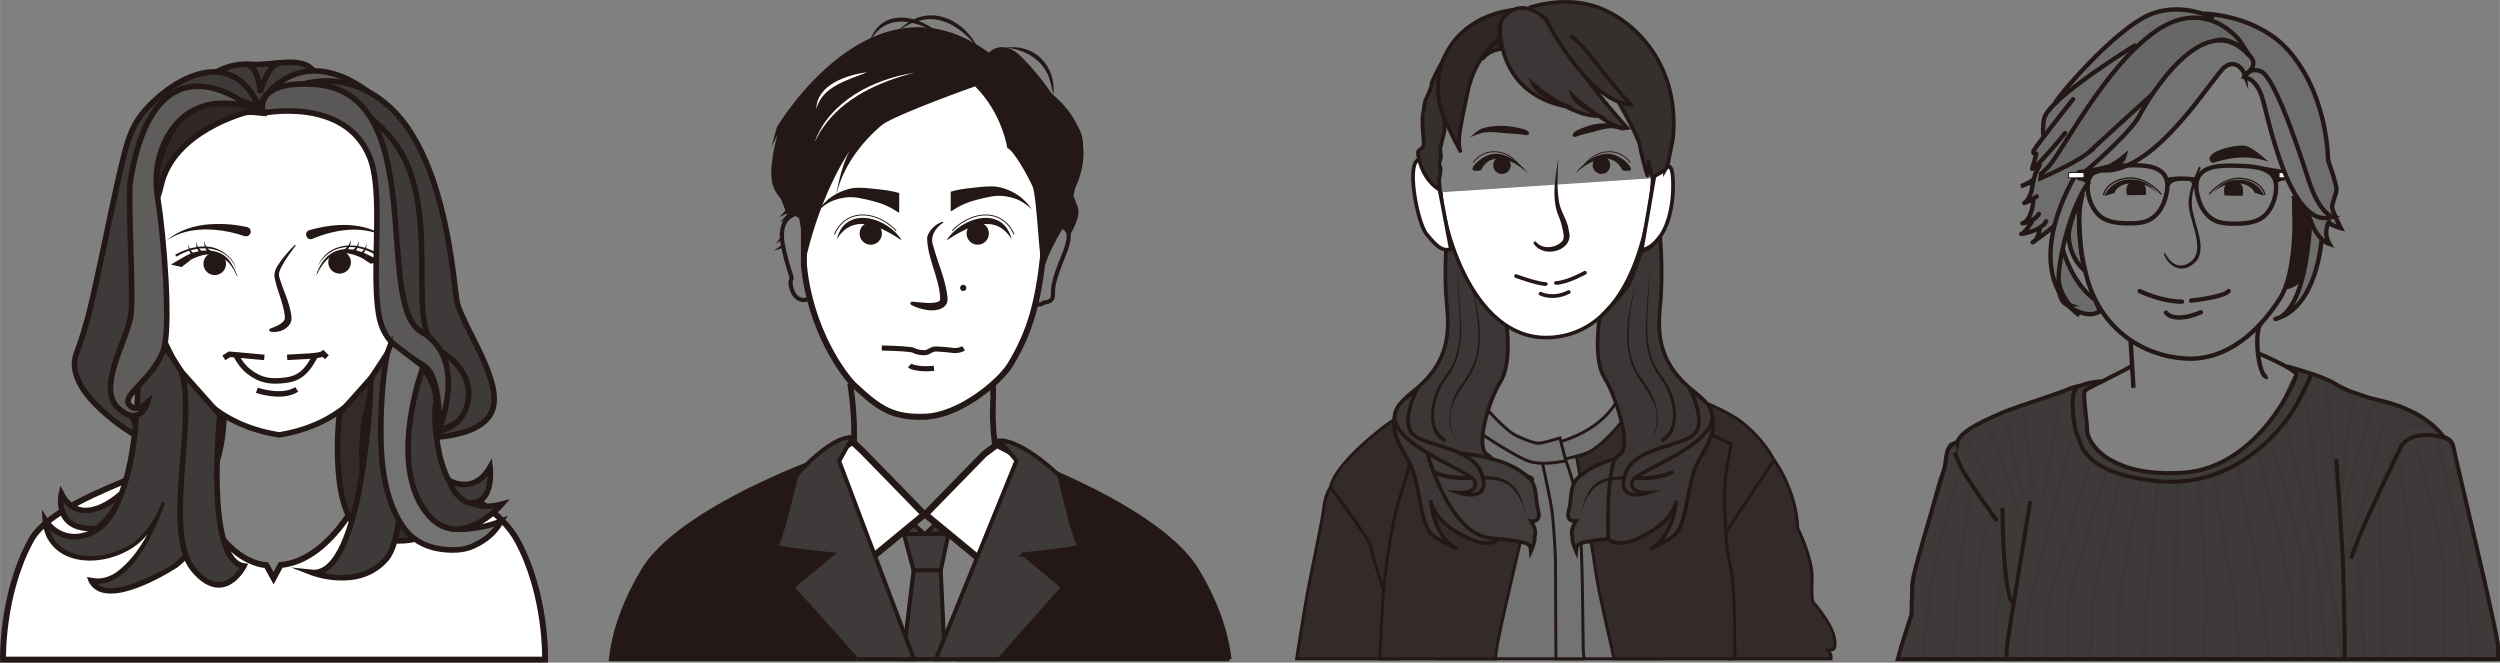 <?xml version="1.0" encoding="UTF-8"?><svg id="_レイヤー_2" xmlns="http://www.w3.org/2000/svg" width="189.03mm" height="50.1mm" viewBox="0 0 535.82 142.02"><rect x="0" y="0" width="535.82" height="142.02" fill="#808080" stroke="none"/><defs><style>.cls-1,.cls-2,.cls-3,.cls-4,.cls-5,.cls-6,.cls-7,.cls-8,.cls-9,.cls-10,.cls-11,.cls-12,.cls-13,.cls-14,.cls-15,.cls-16,.cls-17,.cls-18,.cls-19,.cls-20,.cls-21,.cls-22,.cls-23,.cls-24,.cls-25,.cls-26,.cls-27,.cls-28,.cls-29,.cls-30,.cls-31,.cls-32,.cls-33,.cls-34,.cls-35,.cls-36,.cls-37,.cls-38,.cls-39,.cls-40,.cls-41,.cls-42,.cls-43{stroke:#231815;}.cls-1,.cls-6,.cls-13,.cls-22,.cls-26,.cls-31,.cls-35,.cls-36{stroke-width:.94px;}.cls-1,.cls-44,.cls-39{fill:#231815;}.cls-1,.cls-12,.cls-16,.cls-18,.cls-19,.cls-22,.cls-24,.cls-27,.cls-31,.cls-33{stroke-linecap:round;}.cls-1,.cls-12,.cls-16,.cls-22,.cls-24,.cls-27,.cls-31,.cls-33{stroke-linejoin:round;}.cls-2{stroke-width:1.09px;}.cls-2,.cls-3,.cls-4,.cls-5,.cls-6,.cls-7,.cls-8,.cls-9,.cls-10,.cls-11,.cls-13,.cls-14,.cls-15,.cls-17,.cls-18,.cls-19,.cls-20,.cls-21,.cls-23,.cls-45,.cls-25,.cls-26,.cls-28,.cls-29,.cls-30,.cls-32,.cls-34,.cls-35,.cls-36,.cls-37,.cls-38,.cls-39,.cls-40,.cls-41,.cls-42,.cls-43{stroke-miterlimit:10;}.cls-2,.cls-10,.cls-13,.cls-15,.cls-16,.cls-18,.cls-19,.cls-20,.cls-45,.cls-24,.cls-25,.cls-27,.cls-29,.cls-31,.cls-33{fill:none;}.cls-3{stroke-width:1.27px;}.cls-3,.cls-9,.cls-46,.cls-23,.cls-28,.cls-37,.cls-38,.cls-42{fill:#fff;}.cls-4{fill:#352f2d;}.cls-4,.cls-8,.cls-12,.cls-24,.cls-34,.cls-38{stroke-width:.8px;}.cls-5,.cls-47,.cls-30,.cls-43{fill:#3e3a39;}.cls-5,.cls-15,.cls-39{stroke-width:.9px;}.cls-48,.cls-47,.cls-44,.cls-49,.cls-50,.cls-46{stroke-width:0px;}.cls-48,.cls-22,.cls-35{fill:#6f6e6f;}.cls-6{fill:#6d6c6c;}.cls-7,.cls-11,.cls-30,.cls-32,.cls-40,.cls-41{stroke-width:1.2px;}.cls-7,.cls-14{fill:#322b29;}.cls-8{fill:#413d3c;}.cls-9{stroke-width:.23px;}.cls-10,.cls-28{stroke-width:1.18px;}.cls-11{fill:#595757;}.cls-12,.cls-32{fill:#2f2725;}.cls-14,.cls-17{stroke-width:.64px;}.cls-49,.cls-34{fill:#3c3736;}.cls-16{stroke-width:.28px;}.cls-17,.cls-50,.cls-21,.cls-36,.cls-40{fill:#747374;}.cls-18{stroke-width:.2px;}.cls-19{stroke-width:.89px;}.cls-20{stroke-width:.87px;}.cls-21{stroke-width:.63px;}.cls-23{stroke-width:.78px;}.cls-45{stroke:#3c3736;stroke-width:.95px;}.cls-25{stroke-width:1.22px;}.cls-26{fill:#686767;}.cls-27{stroke-width:.29px;}.cls-29{stroke-width:1.17px;}.cls-33{stroke-width:.2px;}.cls-37{stroke-width:1.42px;}.cls-41{fill:#5e5d5c;}.cls-42{stroke-width:1.28px;}.cls-43{stroke-width:.87px;}</style></defs><g id="_レイヤー_1-2"><path class="cls-39" d="m184.03,141.29l-9.98-41.2,8.33,19.93.26.61h0s4.08-3.6,4.08-3.6l9.33-8.19-8.05-8.66-4.46-.91h-9.84s-.31.11-.88.33c-1.44.56-4.56,1.81-8.39,3.6-8.93,4.12-21.75,11.11-26.48,18.9-5.31,8.72-6.67,15.77-7.01,19.19h52.62"/><line class="cls-15" x1="174.05" y1="100.08" x2="189.35" y2="141.29"/><path class="cls-39" d="m263.48,141.29h-57.94l15.61-42.02s2.15.81,5.42,2.24c1.18.51,2.5,1.11,3.92,1.78,8.79,4.15,21.27,11.08,25.98,18.82,5.31,8.73,6.67,15.77,7.01,19.19Z"/><path class="cls-25" d="m177.98,106.15c7.94-2.36,4.22-23.98,4.22-23.98"/><path class="cls-25" d="m219.67,105.54c-8.22-1.45-6.79-20.33-6.79-20.33l-.1-6.11"/><polygon class="cls-44" points="221.93 102 212.99 122.36 198.32 110.26 206.38 102 221.93 102"/><polygon class="cls-37" points="223.59 100.55 212.99 122.36 198.32 110.26 206.38 102 210.94 97.33 213.67 95.29 223.59 100.55"/><polygon class="cls-37" points="198.09 110.26 183.42 122.36 174.82 102.76 173.47 100.45 173.65 100.34 182.72 94.66 185.07 96.91 190.04 102 198.09 110.26"/><polygon class="cls-43" points="193.73 114.47 195.8 122.25 201.62 122.25 203.28 114.47 193.73 114.47"/><polygon class="cls-43" points="202.51 141.29 193.53 141.29 194.1 136.53 195.81 122.25 201.62 122.25 202.31 137.03 202.51 141.29"/><polygon class="cls-43" points="200.41 112.43 198.39 114.33 202.59 114.37 200.41 112.43"/><polygon class="cls-43" points="195.86 112.4 198.08 114.43 193.73 114.47 195.86 112.4"/><path class="cls-43" d="m219.38,118.81l8.52,7.05-13.69,15.42h-13.64l1.73-4.26,15.56-38.28-3.69-4.36c4.4,0,10.58,5.44,12.38,7.12.33.3.51.48.51.48,0,0,.04.21.14.59.64,2.72,3.31,13.95,4.23,14.43,1.03.55-12.05,1.81-12.05,1.81Z"/><path class="cls-43" d="m184.03,141.29h11.87l-1.8-4.76-7.37-19.5-6.62-17.52-.09-.24-.2-.52.14-.11,2.76-4.98c-3.36,0-7.43,3.48-9.89,5.94-1.34,1.35-2.2,2.38-2.2,2.38,0,0-.03.18-.11.51-.61,2.56-3.33,14.03-4.26,14.51-1.04.55,12.05,1.81,12.05,1.81l-8.52,7.05,13.78,15.42"/><path class="cls-42" d="m198.16,89.33c-6.74.17-9.48-1.54-14.93-6.61-2.37-2.2-9.61-12.02-10.93-25.89v-21.67c0-15.96,10.75-27.54,25.64-27.54h0c14.89,0,22.26,13.22,24.99,29.56l.73,16.89c-1.15,10.92-2.91,17.07-7.1,24.05-2.2,3.67-10.93,11.02-18.4,11.2Z"/><path class="cls-44" d="m221.16,44.86c-1.11-.95-2.25-1.85-3.6-2.28-1.31-.46-2.67-.68-4.02-.59-1.34.08-4.44.84-5.72,1.28-.63.22-1.26.48-1.85.78-.58.29-1.22.64-1.66.95-.17.13-.36.22-.55.27v-4.18c.37-.11.73-.2,1.1-.29.77-.18,1.55-.31,2.33-.4,1.56-.18,4.93-.63,6.48-.37,1.55.25,3.04.85,4.32,1.68l.93.66.82.78c.28.24.52.54.74.83l.67.88Z"/><path class="cls-44" d="m175.31,45.15c1.11-.95,2.25-1.85,3.6-2.28,1.31-.46,2.67-.68,4.03-.59,1.34.08,4.44.84,5.72,1.28.63.22,1.26.48,1.85.78.58.29,1.22.64,1.66.95.17.13.36.22.55.27v-4.18c-.36-.11-.73-.2-1.1-.29-.77-.18-1.55-.31-2.33-.4-1.56-.18-4.93-.63-6.48-.37-1.55.25-3.04.85-4.32,1.68l-.93.66-.82.78c-.28.24-.52.54-.74.83l-.67.88Z"/><path class="cls-44" d="m211.94,50.05c0,1.33-1.07,2.41-2.39,2.41s-2.39-1.08-2.39-2.41,1.07-2.41,2.39-2.41,2.39,1.08,2.39,2.41Z"/><path class="cls-44" d="m202.87,51.53c3.11-5.02,12.1-7.63,13.96-.24-3.58-5.84-9.5-2.69-13.96.24h0Z"/><path class="cls-44" d="m202.09,47.77c-1.69,1.11-2.86,3.04-2.05,5,.96,3.64,2.67,7.2,3.04,11.03.27,2.52-2.73,3-4.57,2.62-1.13-.19-2.19-.52-3.19-1.05-.18-.1-.26-.33-.16-.51.08-.14.23-.22.38-.2,1.75.09,4.24.64,5.71-.08.26-.16.24-.4.25-.75-.22-4.44-2.82-8.52-2.79-13.02.48-1.55,1.79-2.79,3.27-3.28.15-.05.25.17.1.25h0Z"/><path class="cls-18" d="m204.14,49.4s2.77-3.14,6.79-3.32c4.8-.21,6.36,4.09,6.36,4.09"/><path class="cls-44" d="m184.23,50.05c0,1.33,1.07,2.41,2.39,2.41s2.39-1.08,2.39-2.41-1.07-2.41-2.39-2.41-2.39,1.08-2.39,2.41Z"/><path class="cls-44" d="m193.29,51.53c-4.45-2.93-10.37-6.08-13.96-.24,1.86-7.39,10.85-4.78,13.96.24h0Z"/><path class="cls-18" d="m192.02,49.4s-2.77-3.14-6.79-3.32c-4.8-.21-6.36,4.09-6.36,4.09"/><path class="cls-44" d="m208.97,18.51s-15.5,5.47-19.66,8.06c-4.67,3.75-9.17,9.76-10.18,15.92,0,0,.8-6.27,2.98-10.15,0,0-5.82,8.21-9.23,22.39,0,0-1.18-4.73-1.75-9.06,0,0-4.37-2.43-5.49-5.97-1.14-3.58.99-10.8.99-10.8l-1.28,2.54,1.14-4.18s20.31-34.48,45.44-15.97c0,0,2.84-3.13,6.82.75s13.19,14.54,12.07,25.37c-.71,6.87-2.13,7.76-2.13,7.76l.5,1.19-1.21-.6.21,1.72-1.14-.82s-2.7,10.07-3.48,10.89-1.27-15.37-2.27-17.61-4.2-7.96-5.4-8.18c0,0-1.09-7.51-6.93-13.26Z"/><path class="cls-2" d="m206.54,74.68s-1.11.62-2.45.42c-1.34-.2-2.19-.2-3.32-.3-1.13-.1-1.7.8-2.61.8s-1.91-.2-2.33-.5c-.42-.3-4.73-.45-4.73-.45l-2.12-.06"/><path class="cls-19" d="m227.6,48.72s2.96-.3.44,5.82c-2.52,6.12-2.37,7.31-2.37,8.81s-1.92,1.49-1.92,1.49c0,0-1.55,1.17-1.55-.3"/><path class="cls-19" d="m169.95,46.08s-3.21,1-2.17,6.37c1.04,5.37,2.22,7.16,1.78,7.46s.19,5.73,4.01,4.08"/><polygon class="cls-44" points="167.35 42.59 169.05 46.96 171.42 44.48 167.35 42.59"/><polygon class="cls-44" points="170.21 46.18 171.66 47 170.05 41.66 170.21 46.18"/><polygon class="cls-44" points="168.84 44.58 167.06 46.52 168.91 45.62 168.84 44.58"/><polygon class="cls-44" points="168.86 45.78 167.15 47.64 169.73 46.34 168.86 45.78"/><path class="cls-44" d="m225.47,48.16l1.61.2.76.6s4.83-3.88,1.89-7.26c-2.93-3.38-4.26,6.47-4.26,6.47Z"/><path class="cls-44" d="m215.53,10.25c6.21-1.02,10.98,4.03,10.22,10.15-.21-.97-.36-2.02-.68-2.96-1.07-4.34-5.22-6.93-9.54-7.19h0Z"/><path class="cls-44" d="m209.66,10.4c-2.93-3.82-7.59-7.45-12.62-5.97-1.64.36-3.09,1.26-4.56,2.09.65-.55,1.3-1.13,2.01-1.61,5.74-3.92,12.45-.21,15.17,5.49h0Z"/><path class="cls-44" d="m201.85,7.71c-5.31-3.28-11.72-5.33-15.48,1.19,2.53-7.51,10.93-5.79,15.48-1.19h0Z"/><path class="cls-2" d="m194.96,78.34c.47.45,2.73.9,5.22.6"/><path class="cls-44" d="m207.11,61.71c0,.37-.3.67-.67.67s-.67-.3-.67-.67.3-.67.67-.67.67.3.67.67Z"/><polygon class="cls-44" points="167.6 50.42 166.29 52.24 167.6 51.39 167.6 50.42"/><path class="cls-44" d="m167.74,52.39s-1.95,1.31-1.85,1.31,1.99-.6,1.99-.6l-.14-.71Z"/><path class="cls-44" d="m227.34,23.75c4.16,1.99,6.63,7.58,3.05,11.27,2.23-4.27.19-8.17-3.05-11.27h0Z"/><path class="cls-44" d="m222.61,17.85c.85,1.06,15.31,8.86,7.12,23.84-8.18,14.98-7.12-23.84-7.12-23.84Z"/><path class="cls-44" d="m222.61,59.32s3.88-8.74,5.23-10.36c1.35-1.62-1.73-2.15-1.73-2.15l-3.5,12.51Z"/><path class="cls-44" d="m229.08,50.73s2.95-4.32,1.8-6.68c-1.15-2.36-2.9,1.72-2.9,1.72l-.14,3.18,1.24,1.77Z"/><path class="cls-46" d="m195.9,15.61c-7.44,1.89-15.12,5.33-19.58,11.83-.71.87-1.11,1.93-1.69,2.89,3.23-8.67,12.58-13.38,21.27-14.73h0Z"/><path class="cls-46" d="m185.88,15.49c-4.12,1.65-9.69,3.02-10.92,7.85.08-5.19,6.63-7.33,10.92-7.85h0Z"/><path class="cls-5" d="m184.03,141.29h-.47.47Z"/><path class="cls-29" d="m48.03,87.05s.53,16.11-6.87,18.64"/><path class="cls-29" d="m79.81,104.75c-7.4-2.53-6.94-18.76-6.94-18.76"/><path class="cls-28" d="m59.83,93.22h0c-14.68-2.36-21.38-11.56-26.02-23.54-.97-2.5-2.13-3.65-2.13-6.28v-18.33c0-13.84,12.64-25.06,28.23-25.06h0c15.59,0,28.23,11.22,28.23,25.06l-.98,20.67c-4.28,13.5-11.48,24.9-27.32,27.48Z"/><path class="cls-30" d="m45.72,15.86s3.1-2.41,8.1-2.07c5,.34,11.03-2.07,13.62,1.72,2.59,3.79-11.32,6.84-11.32,6.84,0,0-10.4-2.18-10.4-6.49Z"/><path class="cls-41" d="m55.55,23.04c-1.31,1.53,7.73-18.19,27.16-.26,0,0-22.39-5.32-27.16.26Z"/><path class="cls-3" d="m40.63,98.54s-.27.08-.77.21c-1.25.36-3.88.59-7.14,1.84-1.11.42-2.28.9-3.49,1.42-6.92,3-19.22,7.62-22.59,13.76C.26,127.4.64,141.38.64,141.38h116.18s.38-13.99-6-25.61c-3.23-5.9-10.87-10.4-17.6-13.4-1.42-.63-2.81-1.2-4.1-1.7-3.02-1.17-5.55-1.96-6.95-2.38-.76-.23-1.19-.34-1.19-.34,0,0-7.36,21.86-20.86,23.17l-1.5,2.81-1.55-2.81s-11.96,0-16.43-22.58Z"/><path class="cls-7" d="m72.74,88.62s-2.87,23.56,6.61,26.32c9.48,2.76,13.62-.86,15.52-3.45,0,0-15,4.83-16.9-8.1-1.9-12.93,3.28-24.31,3.28-24.31l-8.51,9.54Z"/><path class="cls-30" d="m79.52,81.06c0,.52-1.38,42.85-12.76,41.64,0,0,10.17,3.97,16.03-2.93,5.86-6.9,2.41-41.9,2.41-41.9l-2.24-2.07-3.45,5.26Z"/><path class="cls-44" d="m66.28,49.34c5.49-1.59,12.04-1.9,16.76,1.76-4.85-2.97-11.06-2.01-16.04.07-1.26.57-2.04-1.37-.72-1.83h0Z"/><path class="cls-44" d="m63.32,52.69c-1.11,1.47-2.21,2.97-3.04,4.56-.4.79-.68,1.42-.38,2.31.8,2.71,2.08,5.08,2.53,8.01.05.62.09,1.17-.23,1.77-.84,1.42-2.69,2.05-4.23,1.74-.36-.07-.35-.6,0-.67,1.15-.43,2.25-.84,2.96-1.78.13-.2.12-.64.1-.93-.27-2.59-1.58-5.26-2.13-7.91-.29-.95.1-2.14.66-2.95,1.03-1.61,2.27-2.99,3.58-4.31.1-.1.27.04.18.16h0Z"/><path class="cls-44" d="m75.14,55.65c.31,1.3-.49,2.61-1.8,2.93-1.3.31-2.61-.49-2.93-1.8-.31-1.3.49-2.61,1.8-2.93,1.3-.31,2.61.49,2.93,1.8Z"/><path class="cls-44" d="m67.8,58.8c1.82-5.32,5.97-6.66,10.93-4.26,0,0-.72,1.03-.72,1.03-1.65-.99-3.92-1.65-5.84-1.16-2.04.58-3.38,2.59-4.28,4.44l-.08-.04h0Z"/><path class="cls-44" d="m68.12,56.98c2.43-5.4,8.74-5.26,13.19-2.46,0,0-.27.42-.27.42-4.55-2.91-10.06-2.99-12.92,2.04h0Z"/><path class="cls-44" d="m77.94,55.55l1.49.97s2.41-.47,2.29-.48l-2.99-1.51-.8,1.03Z"/><path class="cls-44" d="m73.71,53.53c.7-.49,1.36-1.24,1.43-2.15.15.98-.36,1.92-1.01,2.65l-.42-.51h0Z"/><path class="cls-44" d="m75.44,53.74c.7-.49,1.36-1.24,1.43-2.15.15.98-.36,1.92-1.01,2.65l-.42-.51h0Z"/><path class="cls-44" d="m77.07,54.36c.7-.49,1.36-1.24,1.43-2.15.15.98-.36,1.92-1.01,2.65,0,0-.42-.51-.42-.51h0Z"/><path class="cls-44" d="m52.34,50.59c-4.01-1.35-8.52-1.92-12.68-.86-1.4.38-2.73,1-3.96,1.81,2.27-1.96,5.21-3,8.18-3.37,3.05-.33,6.04-.17,9.07.5.54.13.88.66.75,1.2-.13.59-.78.93-1.35.71h0Z"/><path class="cls-44" d="m43.67,55.9c-.35,1.29.41,2.63,1.7,2.98,1.29.35,2.63-.41,2.98-1.7.35-1.29-.41-2.63-1.7-2.98-1.29-.35-2.63.41-2.98,1.7Z"/><path class="cls-44" d="m50.82,59.31c-1.97-4.78-5.5-6-10.02-3.59,0,0-.69-1.05-.69-1.05,3.05-1.48,7.42-1.56,9.35,1.64.63.92,1.09,1.93,1.44,2.96l-.08.04h0Z"/><path class="cls-44" d="m50.57,57.47c-2.33-5.2-8.49-5.14-12.78-2.46,0,0-.26-.43-.26-.43,2.25-1.2,4.8-2.02,7.37-1.68,2.46.34,5.06,2.3,5.67,4.57h0Z"/><path class="cls-44" d="m40.88,55.71l-1.97,1.53s-2.4-.55-2.28-.55l3.48-2.02.76,1.05Z"/><path class="cls-44" d="m44.72,54.31c-.62-.75-1.11-1.71-.92-2.68.04.91.68,1.68,1.36,2.19l-.44.49h0Z"/><path class="cls-44" d="m42.99,54.47c-.62-.75-1.11-1.71-.92-2.68.04.91.68,1.68,1.36,2.19l-.44.49h0Z"/><path class="cls-44" d="m41.34,55.04c-.62-.75-1.11-1.71-.92-2.68.04.91.68,1.68,1.36,2.19,0,0-.44.49-.44.49h0Z"/><path class="cls-28" d="m56.64,76.61c-2.96-.29-7.46-.68-7.46-.68l-1.22.77"/><path class="cls-28" d="m70.05,76.57l-.82-.8c-.77.63-4.6.6-7.7.83"/><path class="cls-10" d="m67.52,76.33c-1.55,2.92-3.02,4.74-6.28,5.16-3.28.42-5.43.13-8.07-1.97-.75-.59-1.78-1.74-2.53-3.28"/><path class="cls-28" d="m55.04,83.65s5.35,1.88,8.54-.19"/><path class="cls-46" d="m78.4,22.87c5.65,5.48,10.18,12.5,11.82,20.26-2.44-7.5-6.79-14.22-11.82-20.26h0Z"/><path class="cls-30" d="m80.55,31.15s.86,31.9,2.59,35.35c1.72,3.45,15.93,16.05,11.72,21.21-3.97,4.86-5.69,4.66-5.69,4.66,0,0,14.31,2.07,11.55-12.76-2.76-14.83-10.52-12.24-9.66-18.45s-1.21-32.41-7.41-33.62c-6.21-1.21-3.1,3.62-3.1,3.62Z"/><path class="cls-30" d="m59.9,20s7.2-6.61,22.03,7.52c14.83,14.14,3.62,42.41,12.24,47.59,8.62,5.17,6.67,12.36,4.08,15.12-2.59,2.76-10.23,3.56-10.23,3.56,0,0,13.68.98,17.13-5.06,3.45-6.03-5.97-18.57-7.18-23.97-.75-3.31-1.72-24.28-10.52-37.24-5.39-7.94-15.52-13.79-27.55-7.52Z"/><path class="cls-11" d="m56.33,24.25s17.5-3.62,22.85,9.31c3.16,7.66.37,23.8,1.95,33.68,1.09,6.81,5.74,8.39,9.89,11.26,3.39,2.36,3.19,12.33,2.99,13.68,0,0,6.55-15.17-3.68-21.03-10.24-5.87,1.7-50.6-22.27-53.02-14.14-1.21-11.72,6.12-11.72,6.12Z"/><path class="cls-40" d="m82.97,75.8c-.84,4.56-1.22,9.26-1.33,13.9-.18,7.55.22,16.3,4.47,22.83,2.45,3.76,6.2,5.27,10.71,5.35,1.67.03,3.25-.22,4.74-.92,2.61-1.22,4.44-2.78,5.89-5.27-2.11.79-3.19,1.12-5.43,1.45-2.33.34-4.45.55-6.55-.26-3.79-1.47-5.83-5.54-6-9.71-.18-4.52.09-9.06.49-13.55.32-3.56.72-7.12,1.28-10.64l-7.36-5.63-.92,2.47Z"/><path class="cls-30" d="m93.2,88.16s-.57,23.91,14.37,19.89c0,0-10,11.61-17.01.69-7.01-10.92.06-29.94.06-29.94,0,0,3.85,4.43,2.59,9.37Z"/><path class="cls-32" d="m52.79,24.08s-15.69,3.97-18.28,15.69c-2.59,11.72-6.21-10-.69-15.17,5.52-5.17,12.07-9.14,20.17-2.76,5.09,2.33-1.21,2.24-1.21,2.24Z"/><path class="cls-30" d="m55.17,22.21c.14.29-.15.59-.45.47-2.13-.88-7.92-2.88-11.93-.67-5,2.76-11.55,12.41-9.14,25.69,2.41,13.28-.86,23.45-5.69,28.1-4.55,4.39-.36,11.85,2.15,17.46.14.31-.2.63-.49.45-3.58-2.15-16.18-10.37-13.21-18.08,2.38-6.19,3.69-12.84,5.09-19.31,1.63-7.49,3.08-15.04,4.93-22.49.83-3.36,1.79-6.67,3.98-9.39,1.58-1.96,3.45-3.7,5.49-5.18,3.87-2.81,9.3-5.23,13.98-2.93,2.44,1.2,4.14,3.47,5.29,5.88Z"/><path class="cls-47" d="m29.56,80.24s.82,38.32-15.56,34.53c-2.93-.86-4.31-3.28-4.31-3.28,0,0,0,8.62,10.52,8.1,10.52-.52,13.62-9.14,14.83-11.9,0,0-6.38,18.79-15.52,16.72,0,0,1.72,6.38,17.07-2.59,15.34-8.97,2.24-42.24,2.24-42.24l-2.78-4.23-.97-1.89-5.52,6.77Z"/><path class="cls-44" d="m30.13,80.44s.03-.05.03-.08c0-.03,0,.05,0,.07.01.75,0,2.07-.02,2.84-.39,9-1.01,18.45-5.34,26.56-3.11,6.21-11.41,8.3-15.62,1.98-.01,0,1.12-.3,1.12-.3.05,1.31.47,2.71,1.16,3.87,3.83,6.02,14.39,4.15,18.74-.48,2.06-2.02,3.41-4.62,4.54-7.32,0,0,.63.25.64.24-2.39,6.4-7.54,18.62-15.97,17.2,0,0,.71-.74.71-.74,2.42,4.11,10.5.01,13.73-1.58,10.83-4.47,10.44-17.68,8.68-27.52-.86-5.05-2.58-10.9-4.17-15.25,0,0-2.78-4.23-2.78-4.23l-.02-.03v-.03s-.98-1.89-.98-1.89l1,.1-5.42,6.58h0Zm-1.13-.39l5.62-6.95.58-.71.42.82.97,1.89-.03-.06,2.78,4.23c1.95,5.09,3.37,10.34,4.35,15.69,1.46,8.89,2.36,20.65-5.77,26.71-4.04,2.58-15.91,9.24-18.97,2.91,0,0-.33-.9-.33-.9l1.04.16c1.83.45,3.76-.12,5.35-1.24,4.83-3.62,7.53-9.52,9.71-15.01,0,0,.63.25.63.25-1.09,2.71-2.46,5.47-4.59,7.61-4.75,5.15-15.97,7.11-20.28.51-1.29-1.91-1.45-4.48-1.51-6.74,0,0,1.24,1.98,1.24,1.98,3.73,5.48,10.87,3.44,13.55-1.98,2.89-5.18,3.87-11.2,4.59-17.05.47-4.01.59-8.09.64-12.12h0Z"/><path class="cls-30" d="m47.1,88.91s-3.28,31.21,5.17,32.41c0,0-4.31,8.62-10.86.69-6.55-7.93.86-32.59-2.59-42.41l8.28,9.31Z"/><path class="cls-30" d="m96.41,103.05s5.17,3.1,8.62-2.93c0,0,1.03,8.45-4.83,7.59,0,0-3.28-1.55-3.79-4.66Z"/><path class="cls-30" d="m25.55,106.15s-8.28,7.59-12.41-.34c0,0-1.9,8.28,7.76,7.41,0,0,4.48-3.79,4.66-7.07Z"/><path class="cls-30" d="m55.84,19.94s-.4-6.09-3.22-6.09"/><path class="cls-30" d="m55.84,19.37s1.55-5.34,3.85-5.75"/><path class="cls-41" d="m27.96,38.56c-.71,4.26.82,25.26,0,29.48-1.03,5.34-7.24,15.34-2.59,19.48,4.66,4.14,6.21-1.21,6.21-1.21,0,0-2.59,2.41-3.97.34-1.38-2.07,4.89-5.29,7.3-11.26,1.85-4.58.19-24.93-1.14-33.11-.7-4.27-.14-8.7,1.87-12.53,2.55-4.87,7.64-9.45,17.78-6.89,0,0-20-16.9-25.46,15.69Z"/><polygon class="cls-21" points="355.93 141.21 307.75 141.21 308.36 124.1 308.38 123.34 308.51 119.79 308.7 114.43 308.9 108.73 309 106.07 309.1 103.13 309.12 102.45 309.33 96.61 309.42 93.85 309.44 93.59 309.53 91 309.65 87.67 311.42 88.46 311.72 88.6 316.78 90.88 316.95 90.95 330.5 97.06 331.96 96.87 335 96.47 342.65 95.47 343.57 95.35 349.75 94.55 355.02 93.87 355.15 100.41 355.2 103.06 355.2 103.32 355.27 106.94 355.31 109.03 355.47 117.18 355.54 121.15 355.62 124.98 355.62 125.07 355.93 141.21"/><path class="cls-14" d="m393.18,138.87c-.19.67-1.58.39-1.86.33.25.09,1.3.57,1.15,2.01h-22.07l-3.88-26.87v-.03s3.19-3.67,3.19-3.67l10.51-12.06s4.78,6.27,5.1,14.67c0,0,3.29,6.59,3.08,10.84-.21,4.26.21,5,.21,5,0,0,5.62,6.1,4.57,9.78Z"/><path class="cls-14" d="m349.39,80.19s18.71,6.17,23.81,10.2,7.02,8.19,7.02,8.19l-12.33,18.5-18.5-36.89Z"/><path class="cls-14" d="m299.68,141.21h-21.78c.29-1.87,1.08-6.85,1.86-11.56.99-5.95,3.68-18,3.97-20.83.28-2.84,1.42-4.39,1.42-4.39,0,0,.03.04.09.13.5.7,2.98,4.1,5.75,7.91.03.04.06.08.09.12,2.12,2.92,4.4,6.06,6.09,8.4.41.56.79,1.08,1.12,1.53.81,1.13,1.35,1.88,1.45,2.03.26.38.15,8.16-.06,16.66Z"/><path class="cls-14" d="m313.35,83.45s-11.2,4.54-13.32,5.67-13.75,9.78-14.88,15.31c0,0,8.5,11.2,8.65,12.76s2.83,9.64,2.83,9.64l16.72-43.37Z"/><path class="cls-17" d="m346.89,85.21s-2.78,7.59-15.26,10.14l.78,3.61s5.03-.78,8.43-2.13,9.35-6.59,9.35-6.59l-3.31-5.04Z"/><path class="cls-17" d="m339.52,141.21h-6.04c-.04-6.19-.09-17.64-.09-20.2,0-3.48-.56-10.14-.78-11.77-.19-1.46-1.7-8.54-2-9.95-.03-.16-.05-.25-.05-.25l1.83-.1h.23s.03-.02.03-.02l2.94-.16s1.76,3.86,2.69,10.59c.1.78.2,1.59.28,2.44.29,3.07.46,7.67.56,12.28.16,7.74.15,15.49.29,16.07.05.21.08.59.09,1.07Z"/><path class="cls-17" d="m318.27,87.2s4.43,5.18,6.84,6.24,3.69,1.56,4.68,1.56,4.54-1.13,4.54-1.13l1.28,4.89s-4.54,1.06-7.58.21-11.55-6.65-11.55-6.65l1.8-5.12Z"/><path class="cls-14" d="m371.86,141.21h-25.91c-1.33-5.95-3.11-13.43-3.8-17.8-.03-.21-.07-.4-.09-.6-.32-2.19-.88-5.67-1.49-9.34-.3-1.77-.61-3.59-.9-5.33-.93-5.55-1.76-10.31-1.76-10.31.8-.06,1.65-.37,2.52-.84.74-.39,1.48-.92,2.22-1.52,2.26-1.83,4.44-4.39,6.02-6.42.14-.18.27-.35.4-.52,1.24-1.63,2.02-2.82,2.02-2.82l1.4.67.28.13,6.82,3.23,6.02,2.86,3.36,1.59.15.07,1.95.92s-.32,1.7-1.06,5.63c-.37,1.96-.45,5.87-.31,9.83.04,1.15.1,2.31.18,3.43.2,2.74.5,5.21.87,6.73,1.06,4.25,1.06,13.07,1.06,17,0,.69.02,1.9.05,3.41Z"/><path class="cls-14" d="m328.51,102.44c0,1.01-.44,3.46-1.1,6.66-.39,1.89-.87,4.04-1.38,6.31-.59,2.61-1.23,5.37-1.86,8.06-1.66,7.14-3.21,13.85-3.45,16.11-.05.44-.12,1-.21,1.63h-24.79c.21-5.07.5-9.92.62-11.84.04-.71.11-1.64.21-2.74h0c.15-1.59.34-3.52.61-5.64.62-4.74,1.58-10.4,3.06-15.05.16-.52.33-1.03.51-1.51.34-.96.62-1.87.84-2.73.16-.62.29-1.2.38-1.76.99-5.41-.38-8.41-.38-8.41l4.27-.28,3.68-.25.8-.05h.13s1.76-.13,1.76-.13c.13,1.79,1.72,3.57,3.86,5.19,4.82,3.65,12.44,6.44,12.44,6.44Z"/><path class="cls-34" d="m322.93,69.8s1.13,8.16-1.36,12.07-5.59,14.41-2.65,15.66,2.31,17.97,2.31,17.97c0,0-1.69,2.13-6.58-.18s-7.38-4.98-8.01-8.01c0,0,.53,7.83,5.6,10.32,0,0-1.96-.62-4.98-2.76s-2.85-11.03-4.98-15.3-6.94-9.78.36-15.48c7.29-5.69,8.18-11.56,7.47-18.5-.71-6.94,0-14.94,0-14.94"/><path class="cls-8" d="m305.49,95.76s4.71,18.68,13.97,19.57c9.25.89,8.45,1.25,8.63,2.94,0,0,1.16-2.58.8-3.29,0,0,.71-.98-.71-3.29,0,0,2.22.36,1.51-2.22s-.09-5.43-2.13-7.2-5.78-4.45-16.63-5.34"/><path class="cls-44" d="m315.18,60.26c1.61,5.73,3.04,12.01,1.05,17.85-1.59,4.31-5.74,7.2-5.37,12.12,0,1.49.55,2.99,1.38,4.19-.96-1.16-1.53-2.65-1.62-4.18.2-11.23,10.12-7.14,4.56-29.98h0Z"/><path class="cls-44" d="m312.16,55.1c.2,3.72,1,11.93,1.04,15.52-.03,3.47-.71,7.07-2.78,9.94-.55.72-1.02,1.36-1.42,2.12-1.66,3.35-2.97,8.92.77,11.29.21.1.29.35.18.55-.58.82-2.24-1.31-2.48-1.84-1.52-3.3-.56-7.2,1.05-10.27,1.41-2.18,3.12-4.11,3.68-6.72.95-3.33.74-6.82.52-10.24,0,0-.56-10.35-.56-10.35h0Z"/><path class="cls-23" d="m354.22,38.2s-1.07,30.74-19.92,33.91-25.44-25.06-25.44-30.9"/><path class="cls-38" d="m307.96,37.58s-3.54-5.47-4.74-2.4.8,12.88,2.54,15.01,3.27,3.87,5.2,3.2l-3-15.81Z"/><path class="cls-44" d="m334.03,33.67c-.21,3.21-.39,6.48.13,9.65.37,2.17,1.84,3.91,2.09,6.13,1.26,4.29-5.4,6.09-7.5,2.8-.23-.32.26-.69.5-.38,1.32,1.57,3.8,1.34,5.23.17.84-.67.72-1.41.56-2.38-.2-1-.47-2.03-.84-2.99-1.84-4.07-.8-8.77-.17-13h0Z"/><path class="cls-44" d="m337.67,37.18s3.51-3.96,6.72-3.82,4.71,2.8,4.71,2.8l-1.04-.03s-1.17-2.18-2.96-2.42-4.11-.06-7.43,3.47Z"/><path class="cls-44" d="m337.67,37.18c2.05-2.66,5.64-5.42,9.11-3.66,1.11.53,2.05,1.33,2.72,2.41.13.21.07.49-.14.62-.16.14-1.11.01-1.31.03-.17,0-.31-.1-.39-.24-2.23-4.35-7.34-1.8-9.99.84h0Zm0,0c2.52-3.54,8.16-6.09,10.79-1.27,0,0-.39-.24-.39-.24l1.04.03-.42.69c-3.13-4.61-7.73-2.28-11.03.79h0Z"/><path class="cls-33" d="m339.5,35.47s2.13-3.32,6.05-2.92c2.5.26,3.82,2.22,3.82,2.22"/><circle class="cls-44" cx="343.24" cy="35.4" r="1.88"/><path class="cls-44" d="m327.49,37.18s-3.51-3.96-6.72-3.82-4.71,2.8-4.71,2.8l1.04-.03s1.17-2.18,2.96-2.42,4.11-.06,7.43,3.47Z"/><path class="cls-44" d="m327.49,37.18c-3.3-3.08-7.9-5.4-11.03-.79,0,0-.42-.69-.42-.69l1.04-.03-.39.24c2.64-4.82,8.27-2.27,10.79,1.27h0Zm0,0c-2.65-2.64-7.76-5.19-9.99-.84-.08.15-.23.23-.39.24,0,0-1.05.04-1.06.04-1.66-.36,1.68-2.93,2.32-3.1,3.47-1.76,7.06,1,9.11,3.66h0Z"/><path class="cls-33" d="m325.66,35.47s-2.13-3.32-6.05-2.92c-2.5.26-3.82,2.22-3.82,2.22"/><circle class="cls-44" cx="321.92" cy="35.4" r="1.88"/><path class="cls-44" d="m337.27,28.51c.4-.54,1.54-.92,2.13-1.16,1.79-.74,3.79-1.07,5.72-.86.17.02.34.04.51.09.86.26,1.75,1.04,2.49,1.54-.7-.23-1.41-.45-2.14-.57-1.58-.25-3.18.39-4.71.78-1.11.29-2.31.5-3.38.92-.67.27-1.11-.09-.62-.76Z"/><path class="cls-44" d="m327.43,28.09c-.53-.47-1.89-.66-2.59-.8-2.15-.44-4.48-.44-6.65.09-.19.05-.38.1-.57.17-.95.4-1.85,1.32-2.63,1.93.77-.34,1.54-.68,2.36-.91,1.77-.5,3.69-.13,5.48,0,1.31.1,2.71.11,3.99.36.8.15,1.26-.27.6-.85Z"/><path class="cls-24" d="m339.7,58.46s-3.84,2.13-6.21,2.19"/><path class="cls-24" d="m324.93,59.17s4.67,1.71,6.38,1.71"/><path class="cls-24" d="m330.19,62.95s2.6,1.36,6.03-.35"/><path class="cls-4" d="m327.71,1.65s8.18-3.02,15.92.36c7.74,3.38,16.46,12.81,14.94,27.75l-2.4,11.83-.8-1.78-.18,1.33s-1.96-5.6-1.87-6.85c0,0-.18,2.49-.18,3.29s-1.6-5.34-1.69-6.49-4.8-10.59-9.43-16.54c-4.63-5.96-8.01-7.47-8.01-7.47"/><path class="cls-38" d="m356.86,36.45s1.67-2.94,1.73,3c.07,5.94-1.73,12.88-6.74,14.21l2.74-15.88,2.27-1.33Z"/><path class="cls-4" d="m309.57,28.15l-.89,3.74.18,1.78-.27.98s-.18.27-.09.62.36.8.27,1.33-.09.71-.18,1.16-.18,1.07-.09,1.6.09,1.33.09,1.33c0,0-3.61-1.78-4.63-7.38-.12-.68,0-1,.22-1.12.59-.33,1.02-.88.96-1.56-.16-2.04-.38-5.22-.2-6.04.27-1.25.36-2.58.53-3.02s1.42-2.76,1.33-3.47,3.02-6.14,3.02-6.14l-.27,16.19Z"/><path class="cls-8" d="m360.44,95.76s-4.71,18.68-13.97,19.57c-9.25.89-8.45,1.25-8.63,2.94,0,0-1.16-2.58-.8-3.29,0,0-.71-.98.71-3.29,0,0-2.22.36-1.51-2.22s.09-5.43,2.13-7.2,5.78-4.45,16.63-5.34"/><path class="cls-34" d="m355.82,50.66s-1.96,3.07-3.96,3c0,0-2.18,6.52-2.98,7.67s-2.4,2.94-2.4,2.94l-3.67,4s-1.4,8.81,1.09,12.72c2.49,3.91,6.05,15.3,3.11,16.54s-2.31,17.97-2.31,17.97c0,0,1.69,2.13,6.58-.18,4.89-2.31,7.38-4.98,8.01-8.01,0,0-.53,7.83-5.6,10.32,0,0,1.96-.62,4.98-2.76s2.85-11.03,4.98-15.3,6.94-9.78-.36-15.48-8.18-11.56-7.47-18.5c.71-6.94,0-14.94,0-14.94"/><path class="cls-12" d="m321.46,8.09s-5.25,3.62-6.94,11.81-2.17,10.37-1.53,12.48c0,0-1.51-2.63-3.42-6.98-4.18-9.52,1.11-21.47,14.68-23.3l-2.94,3.2.16,2.8Z"/><path class="cls-34" d="m321.51,6.3c.12,4.39,1.88,14.7,15.45,16.79,0,0-7.03-2.13-8.36-5.07,0,0,8.01,7.12,14.23,6.85,0,0-5.34-2.67-5.87-4.45,0,0,8.54,7.65,11.83,7.03,0,0-8.9-9.87-10.14-13.08S330.6,0,324.86,1.91c-.55.18-1.06.46-1.5.77-1.19.82-1.89,2.17-1.85,3.61Z"/><path class="cls-44" d="m350.75,60.26c-5.55,22.87,4.36,18.74,4.56,29.98-.09,1.52-.66,3.01-1.62,4.18.83-1.21,1.38-2.7,1.38-4.19.37-4.93-3.78-7.81-5.37-12.12-1.99-5.84-.56-12.11,1.05-17.85h0Z"/><path class="cls-44" d="m353.77,55.1l-.56,10.35c-.37,5.03-.47,10.6,2.7,14.81,2.71,3.31,4.37,8.3,2.56,12.42-.44.82-1.11,1.53-1.94,2-.19.11-.44.04-.55-.15-.11-.2-.03-.46.18-.56,3.74-2.37,2.43-7.95.77-11.29-.4-.76-.88-1.4-1.42-2.12-2.08-2.87-2.75-6.48-2.78-9.94.03-3.56.84-11.87,1.04-15.52h0Z"/><path class="cls-44" d="m307.32,100.71c8.32,3.76,17.18-3.2,19.68,9.46-3.56-12.42-11.51-4.37-20.08-8.76,0,0,.39-.7.39-.7h0Z"/><path class="cls-44" d="m358.86,101.45c-8.57,4.39-16.52-3.66-20.08,8.76,2.03-9.22,6.24-7.99,13.97-8.17,1.92-.17,3.98-.5,5.72-1.29,0,0,.39.7.39.7h0Z"/><path class="cls-34" d="m303.53,83.84s-3.38,6.58-.71,9.25c2.67,2.67,12.99,2.67,14.85,8.72,1.87,6.05-4.89,3.82-4.89,3.82,0,0,4.09.18,3.29-2.49s-27.66-10.67-12.54-19.3Z"/><path class="cls-34" d="m362.4,83.84s3.38,6.58.71,9.25-12.99,2.67-14.85,8.72c-1.87,6.05,4.89,3.82,4.89,3.82,0,0-4.09.18-3.29-2.49s27.66-10.67,12.54-19.3Z"/><path class="cls-12" d="m321.93,10.45s-2.54.27-3.82,1.78,1.82-2.45,1.82-2.45l1.33-1.38.67,2.05Z"/><path class="cls-4" d="m331.18,3.87s8.9,17.83,18.3,18.57c0,0-3.74-4.23-8.43-10.21-2.58-3.29-4.36-4.54-4.36-4.54"/><path class="cls-35" d="m443.4,50.23s-.26,4.4,3.3,7.7c0,0-.39-2.65-.58-3.69s-.58-7.38-.52-8.74.45-3.49.45-3.49c0,0-2.39,5.11-2.65,8.22Z"/><path class="cls-50" d="m439.5,48.01s.02.6.21.47.4.05.49-.26.15-.78.08-.89-.13-.4-.4-.15-.37.83-.37.83Z"/><path class="cls-1" d="m494.91,50.36s1.16,9.71-4.59,11.13c0,0,2.2-10.29,1.75-12.42s-.19-6.34-.19-6.34c0,0,3.36,2.91,3.36,4.79s-.32,2.85-.32,2.85Z"/><path class="cls-22" d="m497.6,51.37s-.95,14.67-9.92,17c0,0,6.82-.09,7.59-23.47"/><path class="cls-6" d="m442.82,65.19s4.22,3.59,7.29,1.51l-1.09-2.5s-4.32-2.45-6.92-10.78c0,0-1.04,3.33-1.2,4.27s.1,6.92,1.93,7.5Z"/><path class="cls-48" d="m473.11,3.14s-.27-.07-.74-.17c-1.88-.42-6.88-1.41-9.05-.66-2.71.94-6.77,2.29-9.99,6.04-3.23,3.75-11.45,9.47-11.97,12.39,0,0-3.23,2.81-3.44,4.06s0,4.48,0,4.48l-2.39,3.23.94.52-.83,2.92,1.25-.52-.83,3.02-.94,4.48.73-.21-1.04,4.89h.73l-1.77,2.29,2.92-.62-.1,1.98,2.08-1.46,8.85-13.53,10.83-7.29,16.03-15.51,6.25-1.56s.42-8.54-7.5-8.75Z"/><path class="cls-35" d="m472.39,2.93s11.35.16,18.22,8.02c6.48,7.41,8.22,17.65,8.38,23.42,0,0,1.87,5.23,1.8,6.25s-.94,2.89-.94,3.75,1.87,4.53,1.87,4.53c0,0-2.34-.62-2.58-1.33,0,0-1.33,2.26.16,4.76,0,0-1.87-.57-3.25-3.2-1.7-3.24-1.98-7.18-1.98-7.18,0,0-6.09-18.96-7.25-21.03s-10.87-13.59-10.87-13.59l-3.56-4.4"/><path class="cls-47" d="m502.07,141.28h33.37l.04-2.48-.19-.88v-.02l-2.75-13.05-1.04-4.95s-.4-1.53-.97-3.81c-.02-.09-.05-.19-.06-.27-.05-.21-.1-.42-.16-.62,0-.02,0-.03,0-.05-.88-3.5-2.04-8.27-2.8-11.93,0-.03-.02-.07-.02-.11-.37-1.8-.65-3.32-.76-4.29-.19-1.76-.64-2.9-1.12-3.65-.76-1.18-1.59-1.35-1.59-1.35,0,0-.02-.02-.06-.08-.13-.14-.44-.47-.9-.93,0,0-.02-.02-.03-.03-.7-.71-1.75-1.7-3.01-2.71-.04-.02-.07-.05-.09-.07-2.08-1.65-4.72-3.32-7.38-3.83-5.74-1.1-9.08-2.65-12.59-4.53-2.55-1.37-6.2-2.23-8-2.61-.63-.12-1.03-.19-1.07-.19.12.14,1.29,1.46.79,1.7-.52.27-2.87,6.41-4.14,8.75-1.28,2.34-8.93,10.62-17.21,11.71-8.29,1.09-12.75-.32-18.65-3.13-5.89-2.81-4.93-9.68-4.93-11.86s1.84-3.63,2-3.82c0,0-.4-.24-.4-.24-1.93.19-9.95,3.06-16,5.32-.04.02-.09.03-.12.05-1.07.4-2.07.77-2.97,1.11-.04,0-.08.03-.12.05-1.88.72-3.28,1.25-3.74,1.44-.53.22-1.21.69-1.96,1.27h0c-1.14.89-2.42,2.01-3.47,2.76h0c-.73.51-1.34.86-1.73.82-1.3-.13-1.27,4.37-2.39,6.87-1.11,2.5-4.93,19.21-6.06,22.02-.79,1.98-.23,4.02-.04,5.78v.08c.05.54.06,1.04-.02,1.52,0,.02,0,.04,0,.06-.02.12-.05.25-.09.37-.12.37-.33,1.18-.61,2.27-.51,1.98-1.21,4.84-1.86,7.55h94.94Z"/><path class="cls-49" d="m435.08,131.37c-.31,1.97-.31,6.16-.23,9.91h-.95c-.08-3.77-.07-8.01.25-10.06.63-4.03,8.9-35.26,9.25-36.59l.92.25c-.09.32-8.6,32.5-9.23,36.49Z"/><path class="cls-49" d="m439.23,130.94c-.21,1.63-.13,6.19,0,10.34h-.95c-.13-4.17-.21-8.76,0-10.45.42-3.34,9.2-31.27,9.57-32.47l.91.29c-.09.29-9.13,29.04-9.54,32.29Z"/><path class="cls-49" d="m443.9,129.09c-.44,2.48-.3,7.72-.08,12.19h-.96c-.23-4.5-.35-9.78.1-12.35.84-4.86,7.79-27.32,8.09-28.27l.9.28c-.07.23-7.22,23.34-8.06,28.15Z"/><path class="cls-49" d="m455.05,101.95c-.05.24-5.74,24.05-6.05,26.8-.17,1.5-.34,7.42-.47,12.53h-.94c.12-5.14.29-11.08.47-12.63.32-2.81,5.83-25.94,6.06-26.92l.93.23Z"/><path class="cls-49" d="m459.2,102.86c-.04.23-4.14,22.6-4.35,25.66-.12,1.7-.4,7.71-.62,12.76h-.93c.22-5.07.5-11.11.61-12.82.21-3.12,4.19-24.85,4.36-25.77l.93.17Z"/><path class="cls-49" d="m463.02,103.34c-.02.25-2.44,24.92-2.65,29.03-.09,1.85-.25,5.48-.4,8.91h-.95c.15-3.45.31-7.09.4-8.96.21-4.13,2.64-28.82,2.66-29.07l.94.09Z"/><path class="cls-49" d="m467.27,103.82c0,.23-.64,22.88-.74,29.05-.05,2.48-.16,5.59-.27,8.41h-.95c.12-2.83.23-5.93.27-8.43.1-6.17.74-28.82.74-29.05l.95.02Z"/><path class="cls-49" d="m472.77,141.28h-.95c.28-5.78.58-13.31.46-16.42-.21-5.34-1.58-21.68-1.6-21.84l.95-.08c0,.16,1.38,16.52,1.59,21.88.12,3.12-.17,10.66-.45,16.45Z"/><path class="cls-49" d="m480.21,141.28h-.95c-.16-5.41-.55-12.56-1.45-16.59-1.58-7.11-3.65-22.21-3.67-22.37l.94-.12c.02.15,2.09,15.21,3.66,22.29.92,4.16,1.31,11.36,1.47,16.8Z"/><path class="cls-49" d="m486.56,141.28h-.96c-.28-5.22-.79-12.01-1.58-15.82-1.42-6.8-4.91-25.75-4.94-25.94l.93-.17c.03.19,3.52,19.12,4.93,25.91.81,3.87,1.32,10.75,1.61,16.01Z"/><path class="cls-49" d="m492.13,141.28h-.95c-.09-4.23-.25-9.03-.47-12.13-.47-6.59-7.25-32.13-7.32-32.39l.92-.25c.28,1.06,6.87,25.89,7.34,32.57.22,3.13.37,7.95.47,12.2Z"/><path class="cls-49" d="m495.16,141.28h-.96c-.34-7.56-.92-18.7-1.42-22.25-.78-5.52-6.62-24.25-6.67-24.44l.9-.28c.24.77,5.92,18.99,6.71,24.59.51,3.65,1.09,14.82,1.44,22.39Z"/><path class="cls-49" d="m498.98,141.28h-.95c-.63-7.82-1.56-18.7-2.05-21.29-.79-4.16-6.47-28.78-6.53-29.03l.93-.21c.05.25,5.74,24.88,6.54,29.06.51,2.68,1.44,13.63,2.07,21.47Z"/><path class="cls-49" d="m502.07,141.28h.41c-.05-.41-.19-1.46-.39-2.89-.9-6.26-3.02-20.07-3.43-22.32-.33-1.77-1.37-10.3-2.3-17.82-1.05-8.58-1.7-13.87-1.86-14.4l-.91.26c.15.51,1,7.5,1.83,14.25.97,7.9,1.97,16.07,2.3,17.87.6,3.23,3.58,22.85,3.81,25.04h.54Z"/><path class="cls-45" d="m498.35,82.42c.32.94,2.71,24.83,2.71,24.83"/><path class="cls-45" d="m501.78,106.08c0-.7,1.75-19.44,3.11-21.16"/><path class="cls-45" d="m511.82,86.87s-2.79-1.25-3.59.78-6.61,24.52-6.61,24.52"/><path class="cls-49" d="m503.19,120.27l-.91-.27c.08-.26,7.56-25.6,7.79-28.56.27-3.41,6.01-3.85,6.26-3.87l.07.95c-.05,0-5.17.4-5.38,3-.24,3.06-7.52,27.71-7.83,28.75Z"/><path class="cls-45" d="m510.46,103.81s3.66-10.78,5.26-12.02,5.1-.62,5.1-.62"/><path class="cls-49" d="m529.88,141.28h-.95c-.06-3.78-.16-8.27-.35-12.14-.42-8.6-6.51-34.22-6.58-34.48l.93-.22c.25,1.06,6.17,25.97,6.6,34.65.19,3.9.29,8.4.35,12.19Z"/><path class="cls-49" d="m524.15,141.28h-.95c.09-5.9.19-13.85.06-18.61-.2-8.17-6.08-27.79-6.14-27.98l.91-.27c.25.81,5.97,19.93,6.18,28.23.12,4.76.04,12.72-.06,18.63Z"/><path class="cls-49" d="m517.67,141.28h-.94c.14-4.97.28-11.34.16-15.48-.21-7.59-3.36-27.64-3.39-27.84l.93-.15c.03.2,3.19,20.32,3.4,27.96.12,4.16-.02,10.54-.16,15.51Z"/><path class="cls-49" d="m511.43,141.28h-.95c-.37-12.27-1.03-34.19-1.03-34.65h.95c0,.44.66,22.42,1.03,34.65Z"/><path class="cls-49" d="m507.19,141.28h-.95c-.47-10.01-1.44-25.25-1.46-25.46l.95-.06c.05.87,1,15.69,1.46,25.52Z"/><path class="cls-49" d="m419.88,102.59c-.05.21-5.72,21.03-5.93,25.51-.12,2.51-.86,8.35-1.51,13.19h-.97c.66-4.85,1.41-10.76,1.53-13.23.22-4.58,5.73-24.85,5.97-25.71l.91.25Z"/><path class="cls-49" d="m422.87,105.03c-.03.18-2.76,17.54-2.97,23.89-.12,3.47-.47,8.48-.79,12.36h-.95c.31-3.88.68-8.91.79-12.39.22-6.41,2.96-23.83,2.98-24l.94.15Z"/><path class="cls-49" d="m424.15,129.29c.21,3.24.21,8.02.16,11.99h-.95c.05-3.94.05-8.71-.16-11.92-.42-6.45,2.44-18.38,2.57-18.88l.92.22c-.03.12-2.95,12.29-2.54,18.6Z"/><path class="cls-45" d="m427.77,141.28c-.03-2.04-.06-4.08-.06-5.5,0-3.95,1.49-12.91,1.49-12.91"/><line class="cls-45" x1="421.55" y1="93.92" x2="428.35" y2="107.67"/><path class="cls-45" d="m426.22,91.43s8.07,21.45,8.07,22.9"/><path class="cls-45" d="m430.26,89.97c.42,5.83,3.61,16.87,3.61,16.87"/><path class="cls-45" d="m433.87,88.3c0,2.08,1.91,17.28,1.91,17.28"/><line class="cls-45" x1="441.52" y1="86.43" x2="437.91" y2="106.21"/><path class="cls-44" d="m474.16,41.62s1.65-2.35,5.06-2.35,4,2.04,4,2.04l2.07.64s-1.7-4.48-7.23-3.2c-2.38.55-3.91,2.87-3.91,2.87Z"/><path class="cls-44" d="m480.76,40.73c0,.19,0,1.04-.07,1.22-1.27.02-2.81-.01-3.9-.06-.06-.15-.1-.99-.1-1.16,0-1.12.91-2.04,2.03-2.04s2.04.91,2.04,2.04Z"/><path class="cls-16" d="m473.58,41.53s3.31-4.23,7.87-3.14c3.57.85,4,3.3,4,3.3"/><path class="cls-44" d="m462.57,41.68s-1.71-2.44-5.25-2.44-4.15,2.12-4.15,2.12l-2.15.66s1.77-4.65,7.5-3.32c2.47.57,4.05,2.97,4.05,2.97Z"/><path class="cls-44" d="m455.73,40.75c0,.19.1.89.17,1.08,1.31.02,2.91-.01,4.04-.06.06-.16,0-.84,0-1.02,0-1.16-.95-2.11-2.1-2.11s-2.11.95-2.11,2.11Z"/><path class="cls-27" d="m463.17,41.59s-3.43-4.39-8.17-3.26c-3.7.89-4.15,3.42-4.15,3.42"/><path class="cls-44" d="m471.64,36.1c-1.24,3.29-2.6,6.73-1.4,10.21.61,2.9,2.17,6.05.98,9-.31.55-.81,1.04-1.32,1.41-2.44,1.9-5.15.35-6.11-2.23-.04-.08,0-.17.08-.21.08-.03.17,0,.21.07.56,1.02,1.34,1.96,2.35,2.37,1.02.41,2.17.11,3.04-.58,3.73-2.7-.84-9.47-.36-13.32.27-2.44,1.15-4.7,2.11-6.93.12-.27.55-.09.43.19h0Z"/><path class="cls-31" d="m458.62,62.4s4.61,2.26,9.06,2.26"/><path class="cls-31" d="m469.63,64.43s6.87-.7,8.04-2.03"/><path class="cls-31" d="m464.24,67.01s1.48,2.42,7.5-.08"/><path class="cls-13" d="m491.65,41.97s1.25,15.41-3.02,22.07c-4.27,6.66-11.14,13.33-20.2,12.81-9.06-.52-18.43-6.25-21.34-18.12-2.92-11.87-.62-17.28-.62-17.28"/><path class="cls-44" d="m474.31,34.92s3.75-1.33,7.03-1.17,4.92.94,4.92.94c0,0-3.36-3.12-5-3.44s-6.17.7-7.26,1.95.31,1.72.31,1.72Z"/><path class="cls-31" d="m471.06,38.21c1.25-3.08,6.25-2.73,8.93-2.66,2.85.08,7.52.28,7.83,4,.18,2.21-.62,4.73-2.12,6.37-1.67,1.82-4.37,2.03-6.7,2.03-1.12,0-2.25-.04-3.33-.33-1.88-.5-3.24-1.99-4-3.74-.68-1.58-1.32-3.95-.62-5.67Z"/><path class="cls-44" d="m483.72,35.46s4.82.84,5.37.92.86.04,1.02.51.49,1.74-.92,1.85-1.37,1.56-1.37,1.56c0,0-.12-2.93-1.21-3.47s-2.89-1.37-2.89-1.37Z"/><path class="cls-9" d="m488.48,36.99s2.36-.04,2.83-.02.59.27.53.68.14.47-.51.49-2.87-.04-2.87-.04l.02-1.11Z"/><path class="cls-44" d="m464.79,40.27s.27-1.02,1.37-1.33,2.54-.16,3.05-.16,1.29,1.68,1.29,1.68l.82-2.3s-1.44-.31-3.55-.35-3.28.31-3.28.31l.31,2.15Z"/><path class="cls-13" d="m484.94,69.12c-2.1.46-1,12.25,1.1,11.65"/><line class="cls-13" x1="456.65" y1="72.82" x2="457.27" y2="83.12"/><path class="cls-20" d="m484.16,75.79s7.78,3.24,8.02,4.49c.14.71-8,19.96-24.22,21.03s-20.51-6.56-20.59-8.91-1.02-8.2-.51-8.7,9.91-4.89,10.13-5.39"/><path class="cls-20" d="m450.45,81.74s-1.07.05-2.13.23c-.54.09-1.07.21-1.46.37-1.16.5-1.96.36-3.85,1.21-1.36.61-6.93,2.41-10.69,3.71-.04.02-.09.03-.12.05-1.32.45-2.39.85-2.97,1.11-.04,0-.08.03-.12.05-1.04.49-3.51,1.48-5.7,2.71h0c-1.47.83-2.81,1.78-3.47,2.76h0c-.22.31-.36.63-.42.95-.07-.35-1.89.72-2.18,1.93-.3,1.21-.37,2.71-.51,3.28-.14.57-6.4,21.17-6.76,23.81-.21,1.5-.3,3.81-.33,5.52v.08c-.02.61-.02,1.14-.02,1.52,0,.02,0,.04,0,.06v.6s-.28.79-.69,2.05c-.61,1.84-1.51,4.69-2.28,7.55h128.68v-2.4c0-.19-.04-.52-.1-.97v-.02c-.33-2.19-1.42-7.22-2.75-13.05-.64-2.8-1.33-5.8-2.02-8.76-.02-.09-.05-.19-.06-.27-.05-.21-.1-.42-.16-.62,0-.02,0-.03,0-.05-1.01-4.34-2.01-8.55-2.8-11.93,0-.03-.02-.07-.02-.11-.91-3.88-1.55-6.62-1.63-7.15-.05-.3-.13-.57-.24-.79-.45-.99-1.32-1.35-1.65-1.42-.06-.02-.11-.02-.13,0,0,.02.02.02.03.04-.04-.02-.05-.04-.03-.04-.24-.32-.5-.63-.76-.93,0,0-.02-.02-.03-.03-.92-1.05-1.95-1.94-3.01-2.71-.04-.02-.07-.05-.09-.07-5.13-3.62-11.24-4.37-12.27-4.78-1.31-.52-4.55-1.24-7.18-2.95-1.79-1.17-6.03-2.51-8.53-3.24-1.16-.33-1.95-.54-1.95-.54"/><path class="cls-44" d="m504.39,119.85l-.85-.15c.54-3.03,6.76-15.98,9.75-22.2l.76-1.58c2.32-4.84,9.62-2.65,9.93-2.56l-.26.83c-.07-.02-6.89-2.07-8.89,2.1l-.76,1.58c-2.74,5.71-9.17,19.07-9.68,21.98Z"/><path class="cls-44" d="m502.48,141.28h.45c.09-4.17-.08-11.21-.19-15.8-.05-1.88-.09-3.28-.09-3.85,0-2.27-1.39-22.42-1.46-23.27l-.86.06c.02.21,1.46,20.97,1.46,23.21,0,.57.03,1.99.09,3.87.09,3.44.21,8.76.22,12.9,0,1.06,0,2.04-.02,2.89h.41Z"/><path class="cls-44" d="m435.58,107.44s-3.79,23.39-4.8,29.66c-.18,1.1-.27,2.54-.3,4.18h-.87c.03-1.68.12-3.18.31-4.32,1.02-6.27,4.8-29.66,4.8-29.66l.86.14Z"/><path class="cls-44" d="m431.6,129.76c-2.44-.3-2.81-14.76-2.85-20.96h.87c.08,10.79,1.02,19.81,2.09,20.1l-.11.86Z"/><path class="cls-20" d="m428.02,111.65s-6.69-9.27-7.71-11.55-1.45-3.14-1.45-3.14"/><path class="cls-20" d="m495.33,80.42s-.48,1.33-2.91,5.99c-2.42,4.66-12.8,18.35-29.78,16.73-16.97-1.62-16.59-8.65-17.36-9.79s-1.97-9.71.16-10.57"/><path class="cls-36" d="m484.62,15.32c3.24,1.44,8.91,19.41,10.23,23.42,2.34,7.11,5.08,7.73,5.08,7.73-9.31,3.26-13.98-22.49-15.15-25.85-1.17-3.36-2.97-3.83-2.97-3.83l-.83-.29s1.3-2.24,3.64-1.2Z"/><path class="cls-26" d="m447.61,32.73c-4.61,3.51-14.45,7.18-14.45,7.18,0,0,2.73-.86,5.78-4.06s12.1-21.47,23.03-29.12,18.12,2.03,18.12,2.03l1.3,2.03s-3.83-2.89-6.17-2.19-27.62,24.13-27.62,24.13Z"/><path class="cls-13" d="m474.47,3.92s-7.73-4.22-15.15-.08-18.19,16.71-18.9,18.35"/><path class="cls-31" d="m457.52,9.77s-18.23,11.24-19.36,15.54c-.39,1.48-.23,3.51-.23,3.51"/><path class="cls-31" d="m444.33,21.25s-8.04,10.15-8.43,11.01.55.7.55.7c0,0-.55,2.11-.86,3.05s1.87-1.48,3.67-3.51,3.36-3.98,3.36-3.98"/><path class="cls-22" d="m436.52,42.1c-1.56,1.17-2.65,1.41-2.65,1.41,1.56-1.02,1.72-3.75,1.8-3.98s.47-2.03.47-2.03c0,0,.55-1.25,1.02-2.11"/><path class="cls-22" d="m436.99,45.85c-1.02,1.72-3.51,2.03-3.51,2.03,2.03-.7,2.34-4.76,2.34-4.76"/><path class="cls-22" d="m435.5,47.57s-1.56,2.42-2.26,2.58c0,0,4.37-.62,5.31-2.73"/><path class="cls-22" d="m437.22,49.05c-.16.23-.31,2.34-1.56,2.89,0,0,4.61-3.17,5.08-4.1"/><path class="cls-36" d="m444.83,37.62s-12.57,19.96.86,29.96c0,0-4.37-3.67-4.45-7.81-.08-4.14,2.6-15.75,6.58-20.9"/><path class="cls-36" d="m481.13,16.05c3.64-2.39.75-4.32.75-4.32-9.53-10.62-21.47,9.45-23.42,13.2-1.95,3.75-12.1,12.34-12.1,12.34,4.45.16,8.98-3.75,8.98-3.75-.47,1.8-4.22,3.05-4.22,3.05,11.4,0,23.27-20.46,25.77-22.25s3.98,1.09,3.98,1.09l.26.65Z"/><path class="cls-31" d="m464.23,38.13c-1.25-3.08-6.25-2.73-8.93-2.66-2.85.08-7.52.28-7.83,4-.18,2.21.62,4.73,2.12,6.37,1.67,1.82,4.37,2.03,6.7,2.03,1.12,0,2.25-.04,3.33-.33,1.88-.5,3.24-1.99,4-3.74.68-1.58,1.32-3.95.62-5.67Z"/><path class="cls-44" d="m451.43,35.46s-4.82.84-5.37.92-.86.04-1.02.51-.49,1.74.92,1.85,1.37,1.56,1.37,1.56c0,0,.12-2.93,1.21-3.47s2.89-1.37,2.89-1.37Z"/><path class="cls-9" d="m446.67,36.99s-2.36-.04-2.83-.02-.59.27-.53.68-.14.47.51.49,2.87-.04,2.87-.04l-.02-1.11Z"/></g></svg>